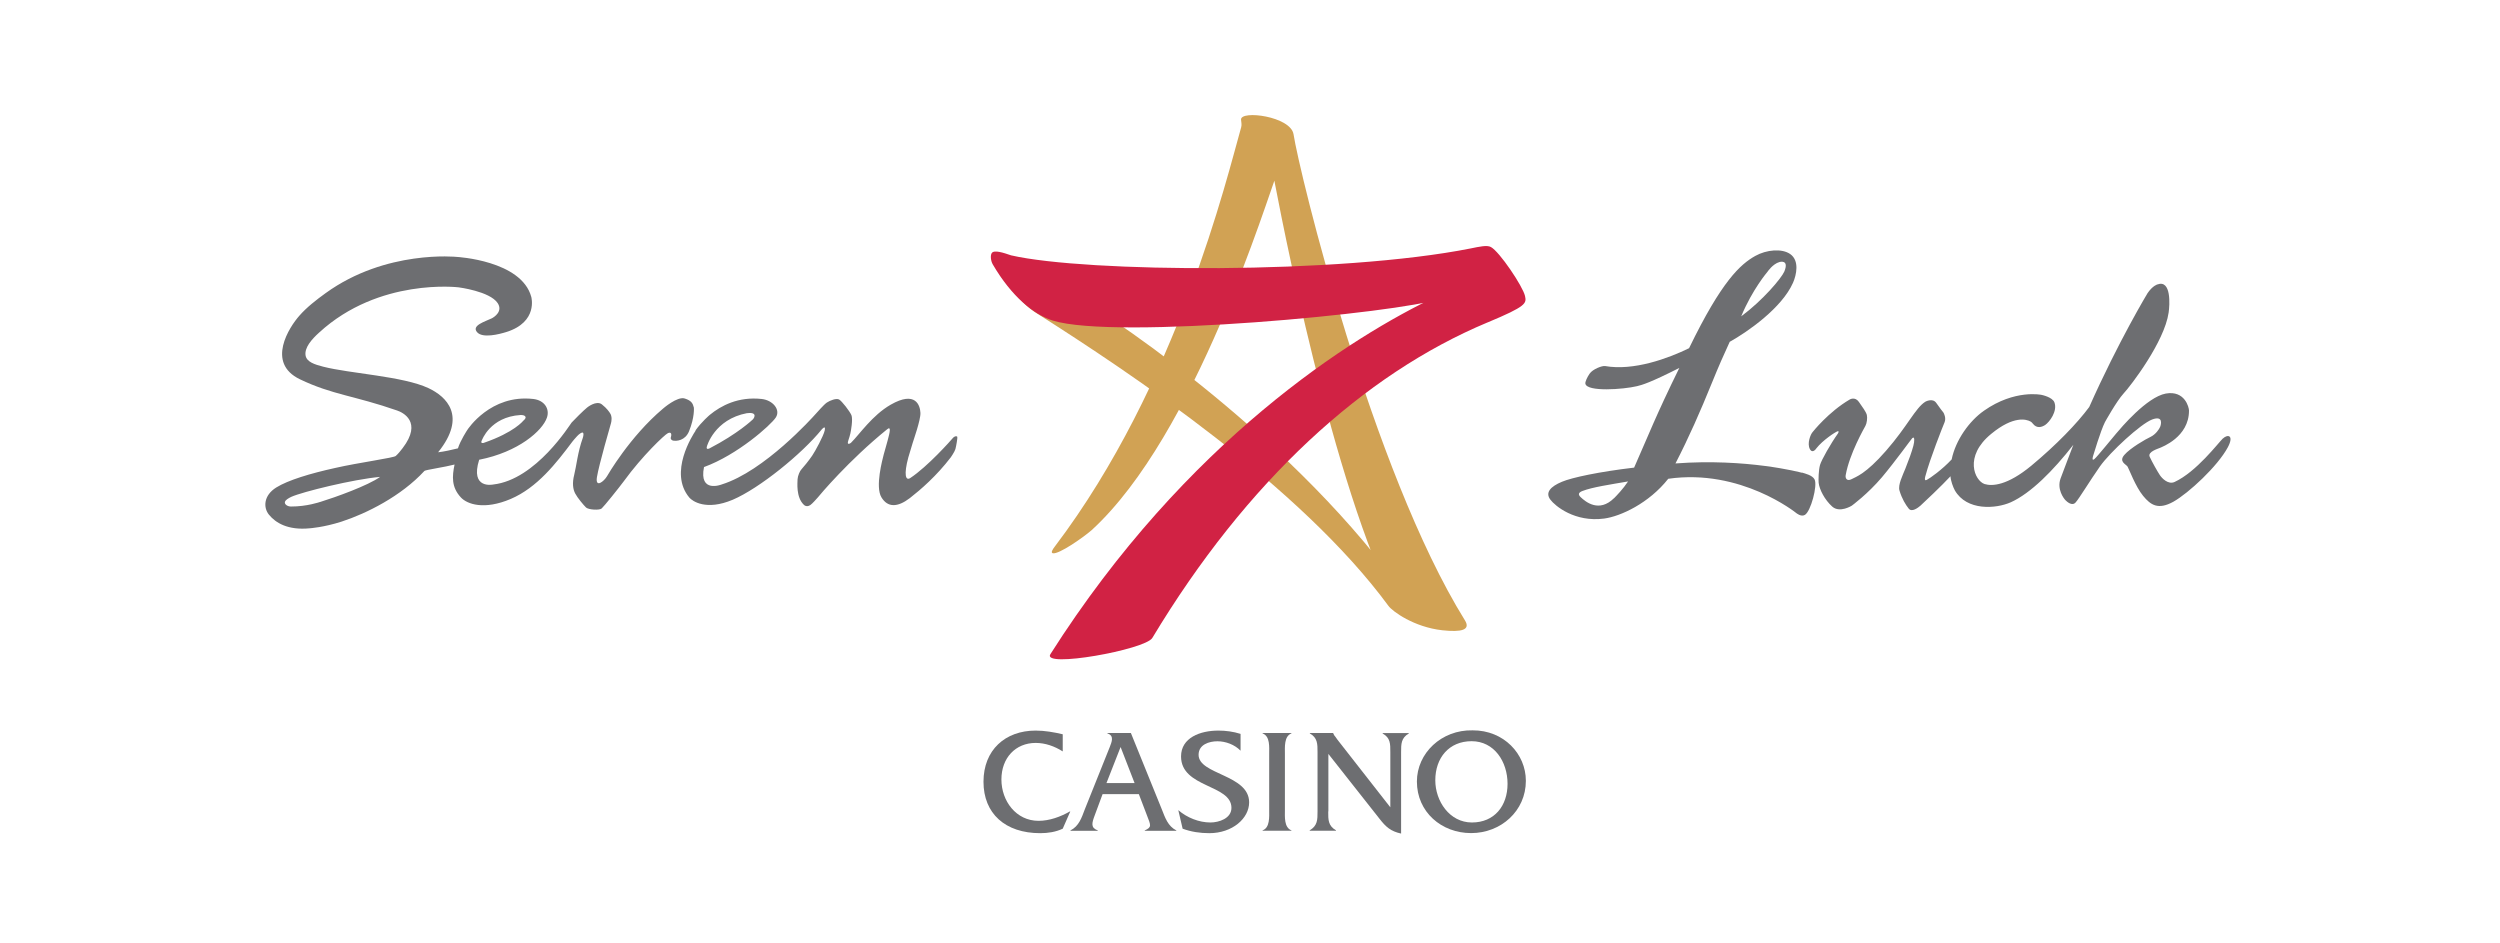 <?xml version="1.0" encoding="UTF-8"?>
<svg id="Layer_1" xmlns="http://www.w3.org/2000/svg" viewBox="0 0 318 120">
  <defs>
    <style>
      .cls-1 {
        fill: #d1a254;
      }

      .cls-2 {
        fill: #6d6e71;
      }

      .cls-3 {
        fill: #d12244;
      }
    </style>
  </defs>
  <path class="cls-2" d="M135.18,95.58c-1.04-.66-2.22-1.08-3.44-1.08-2.57,0-4.36,1.91-4.36,4.65s1.87,5.26,4.72,5.26c1.39,0,2.79-.51,3.98-1.19h.06l-.96,2.19c-.89.42-1.88.57-2.86.57-4.46,0-7.22-2.5-7.22-6.54s2.76-6.51,6.64-6.51c1.15,0,2.33.21,3.44.47v2.18Z"/>
  <path class="cls-2" d="M140.25,101.01l-.99,2.67c-.4,1.06-.53,1.61.38,1.95v.05h-3.48v-.05c1.09-.55,1.42-1.61,1.83-2.69l3.16-7.89c.26-.68.62-1.47-.29-1.76v-.05h2.99l3.93,9.7c.43,1.08.77,2.14,1.85,2.69v.05h-4.02v-.05c.93-.42.78-.63.27-1.95l-1.02-2.67h-4.62ZM142.54,95.02l-1.8,4.59h3.58l-1.78-4.59Z"/>
  <path class="cls-2" d="M157.79,95.48c-.74-.76-1.88-1.19-2.93-1.19s-2.4.41-2.4,1.72c0,2.54,6.43,2.5,6.43,6.05,0,2.03-2.12,3.92-5.07,3.92-1.16,0-2.31-.17-3.39-.57l-.55-2.36c1.11.96,2.63,1.57,4.09,1.57,1.07,0,2.67-.51,2.67-1.86,0-3-6.41-2.53-6.41-6.54,0-2.39,2.44-3.29,4.75-3.29.94,0,1.91.13,2.82.42v2.13Z"/>
  <path class="cls-2" d="M161.44,95.9c0-.87.13-2.25-.84-2.61v-.05h3.67v.05c-.95.36-.83,1.76-.83,2.61v7.13c0,.85-.12,2.23.83,2.59v.05h-3.67v-.05c.95-.34.84-1.74.84-2.59v-7.13Z"/>
  <path class="cls-2" d="M168.95,103.22c0,1.06-.02,1.81.99,2.4v.05h-3.35v-.05c1-.59,1-1.34,1-2.4v-7.55c0-1.06,0-1.82-.98-2.38v-.05h2.97v.02c.08.22.16.32.29.47l.27.38,6.71,8.58v-7.01c0-1.06.02-1.82-.98-2.38v-.05h3.33v.05c-.98.57-.98,1.33-.98,2.38v10.35c-1.32-.29-1.93-.83-2.76-1.9l-6.49-8.23v7.32Z"/>
  <path class="cls-2" d="M194.09,99.32c0,3.85-3.19,6.65-6.96,6.65s-6.9-2.68-6.9-6.56c0-3.6,3.12-6.6,7.09-6.51,3.97-.02,6.77,3.01,6.77,6.41M182.57,99.25c0,2.65,1.81,5.37,4.66,5.37s4.53-2.1,4.53-4.92-1.69-5.42-4.57-5.42-4.62,2.12-4.62,4.97"/>
  <path class="cls-2" d="M88.49,54.77c-.36.53-3.49,5.34-.8,8.53.38.44,2.12,1.7,5.51.27,3.4-1.45,8.82-5.85,11.31-8.93,0,0,.57-.68.39.13-.15.68-1.2,2.62-1.59,3.19-.4.59-1.14,1.51-1.35,1.72-.21.2-.49.85-.51,1.28,0,.37-.23,2.28.81,3.26,0,0,.43.46,1.04-.17,0,0,.51-.5.74-.79.22-.28,3.92-4.7,8.8-8.65.23-.19.49-.32.25.7-.24,1.02-.53,1.91-.68,2.5-.16.64-1.11,4.11-.29,5.45.79,1.31,2.04,1.3,3.61.1,1.4-1.09,3.4-2.82,5.22-5.2,0,0,.48-.69.58-1.04.1-.36.29-1.47.24-1.56-.05-.1-.31-.13-.56.15-.25.3-3.2,3.63-5.43,5.1-.59.38-.83-.44-.24-2.63,0,0,.47-1.58.55-1.83.07-.26,1.03-2.93.99-3.83-.04-.91-.58-2.88-3.79-1.04-2.34,1.35-3.94,3.75-5.05,4.85,0,0-.57.43-.34-.28.14-.41.19-.61.26-.88.07-.26.36-1.86.14-2.37-.23-.51-1.21-1.78-1.56-1.98-.35-.2-1.17.12-1.57.39-.39.27-1.22,1.24-1.43,1.46-.39.44-6.51,7.26-11.93,8.95,0,0-2.94,1.18-2.26-2.21,4.26-1.55,8.5-5.34,9.13-6.3.64-.97-.35-2.2-1.79-2.36-2.98-.33-5.19.86-6.6,2.02,0,0-1.05.88-1.83,1.99M85.53,56.03c.54.13,1.63,0,2.11-1.16.74-1.81.62-3.02.62-3.02-.14-.56-.32-.89-1.16-1.16-.95-.31-2.78,1.3-2.78,1.3-4.23,3.57-7.05,8.49-7.11,8.59-.37.64-1.51,1.57-1.28.11.25-1.56,1.73-6.65,1.79-6.87.06-.21.18-.85-.14-1.29-.08-.12-.37-.58-1.02-1.09-.71-.56-1.88.4-1.88.4-.42.33-1.72,1.63-1.97,1.91-.18.2-4.52,7.27-9.98,7.88,0,0-2.97.65-1.78-3.15,5-.98,8.06-3.7,8.62-5.36.38-1.1-.31-2.21-1.74-2.37-5.43-.62-8.34,3.86-8.4,3.96,0,0-.87,1.32-1.18,2.32-.68.17-1.82.43-2.52.5,3.72-4.63,1.03-7.1-1.23-8.16-3.24-1.52-10-1.85-13.4-2.73-1.09-.28-2.09-.6-2.23-1.42-.16-.98.74-2.03,1.74-2.93,7.61-6.98,17.72-5.74,17.72-5.74,0,0,3.97.5,4.97,2,.7,1.05-.43,1.78-.74,1.94-.84.41-2.63.91-1.87,1.77.7.8,2.81.26,3.73-.03,4.06-1.28,3.16-4.46,3.16-4.46-1.26-4.65-9.48-5.09-9.48-5.09,0,0-8.99-.95-16.67,4.6-1.17.84-2.44,1.83-3.36,2.89-1.24,1.4-4.28,5.99.09,8.08,4.1,1.97,6.94,2.08,12.36,3.97.68.23,3.27,1.42.69,4.79-.26.33-.53.69-.86.98-.11.23-4.77.86-7.69,1.53-3.22.71-6.02,1.56-7.52,2.49-1.62,1.01-1.67,2.56-.92,3.47.83,1.01,2.38,2,5.19,1.72,0,0,1.78-.12,4.04-.85,3.15-1.02,7.59-3.24,10.54-6.45.13-.13,2.67-.5,3.83-.81-.31,1.5-.42,2.87.81,4.19.79.85,2.94,1.63,6.33.19,3.39-1.45,5.79-4.55,7.86-7.31,0,0,.43-.53.59-.68.17-.18.17-.17.4-.35.66-.44.32.58.32.58-.64,1.77-.82,3.63-1.09,4.69-.27,1.05-.16,1.84.13,2.38.28.54,1.07,1.48,1.38,1.78.33.29,1.7.37,1.98.12.29-.25,2.21-2.64,2.83-3.48,2.34-3.22,5.19-5.91,5.58-6.09,0,0,.68-.37.37.62,0,0,.02.23.24.28M61.29,56.02s1.04-2.99,4.92-3.23c0,0,.53-.03.63.23.08.19-.15.38-.24.46-.06.06-1.18,1.51-5.06,2.85,0,0-.48.16-.26-.31M40.71,63.85s-1.68.59-3.7.58c-.45,0-.87-.29-.76-.62.07-.2.42-.43.8-.61,1.42-.64,7.87-2.23,11.3-2.54-1.52,1.1-5.68,2.59-7.65,3.2M95.04,52.56s.71-.13.9.16c.11.18-.02.47-.18.63-.06.06-1.89,1.81-5.54,3.7,0,0-.45.22-.3-.27,0,0,.93-3.44,5.11-4.23"/>
  <path class="cls-2" d="M229.18,60.13c-.17-.05-7.02-1.86-16.06-1.18,1.7-3.3,3.13-6.54,4.68-10.36.76-1.88,1.51-3.58,2.22-5.11,2.33-1.3,6.63-4.31,8.05-7.51.44-1,.84-2.81-.35-3.65-1.05-.74-3.02-.57-4.46.24-1.88,1.06-4.26,3.17-8.41,11.73-2.67,1.31-7.06,2.91-10.69,2.27-.35-.06-1.56.38-1.96.97-.3.43-.59,1.04-.54,1.28.22,1.06,4.83.73,6.57.31.66-.16,1.67-.44,5.38-2.32-3,6.1-3.88,8.46-5.75,12.68-4.42.52-7.91,1.26-9.18,1.8-1.47.61-2.16,1.38-1.47,2.28.59.79,3.11,2.9,6.84,2.4,2.09-.28,5.7-1.95,8.15-5.06,9.25-1.33,16.27,4.35,16.27,4.35,0,0,.62.53,1.1.25.75-.41,1.65-3.76,1.24-4.52-.27-.53-1.21-.75-1.61-.87M224.81,34.59s.66-1.01,1.54-1.26c0,0,1.26-.38.62,1.2-.37.86-2.74,3.67-5.49,5.71,1.43-3.44,3.33-5.65,3.33-5.65M205.3,63.37c-1.9,1.87-3.6.48-4.25-.14-.35-.34-.26-.59.25-.78,1.24-.48,3.46-.81,5.79-1.21-.62.94-1.46,1.81-1.78,2.13"/>
  <path class="cls-2" d="M282.76,55.76c-.61.59-3.37,4.26-6.16,5.55-.81.36-1.6-.47-1.87-.88-.27-.4-1-1.69-1.29-2.33-.3-.66,1.17-1.05,1.33-1.14.17-.09,3.68-1.34,3.67-4.74,0-.38-.52-2.59-2.95-2.16-2.43.45-5.74,4.41-6.3,5.07-.57.66-2.42,2.96-2.78,3.26-.36.29-.21-.24-.17-.39.05-.15.94-3.17,1.51-4.31,0,0,1.48-2.67,2.37-3.64.9-.96,5.2-6.57,5.73-10.29.14-.94.36-4.23-1.43-3.58,0,0-.58.14-1.24,1.09,0,0-3.7,6.12-7.43,14.5-1.52,2.06-4.19,4.83-7.37,7.47-3.04,2.51-4.96,2.63-5.94,2.33-1.25-.41-2.68-3.5.84-6.38,2.86-2.36,4.49-1.85,4.99-1.58.12.06.2.14.3.27.52.68,1.16.44,1.57.18.55-.37,1.6-1.75,1.18-2.88-.26-.68-1.63-.95-1.63-.95,0,0-3.4-.75-7.34,2.02-1.85,1.3-3.59,3.71-4.1,6.19-1.2,1.29-2.75,2.39-3.16,2.6-.42.23-.17-.52-.17-.52.55-2.1,2.21-6.3,2.43-6.81.22-.52-.08-1.15-.16-1.25-.08-.1-.44-.54-.9-1.21-.47-.67-1.39-.15-1.39-.15-1.27.8-2.26,3.11-5.01,6.25-2.59,2.97-3.82,3.3-4.37,3.6-.6.31-.82-.12-.75-.51.48-2.72,2.34-5.95,2.51-6.27.18-.32.27-.99.18-1.39-.1-.38-.54-.99-1.02-1.67-.5-.7-1.16-.29-1.16-.29-2.7,1.58-4.7,4.12-4.7,4.12-.29.3-.75,1.49-.36,2.19.35.64.82-.1.82-.1.81-1.04,2.43-2.09,2.69-2.17.27-.08.06.27.06.27-.94,1.32-2.09,3.36-2.28,4-.2.68-.21,1.93-.18,2.27.09.85.76,2.17,1.73,3.04.96.85,2.49-.12,2.49-.12,0,0,2.02-1.48,3.82-3.6,1.69-2.01,3.73-4.85,3.87-4.99.33-.29.29.42.14.97-.21.8-.59,1.83-1.02,2.91-.34.85-.96,2.07-.75,2.78.31,1.05.79,1.82,1.18,2.31.4.5,1.2-.13,1.49-.38.25-.21,2.83-2.66,3.82-3.74.03.58.33,1.38.55,1.79,1.52,2.64,5.23,2.36,7.12,1.52,2.55-1.15,5.41-4.04,7.96-7.31-.3.81-1.34,3.47-1.63,4.29-.49,1.38.42,2.54.62,2.75.21.21.84.79,1.29.3.45-.49,1.81-2.75,3.1-4.59,1.29-1.83,5.2-5.43,6.64-5.97,1.45-.54,1.14.63,1.02.93-.12.3-.57.96-1.2,1.27-.63.29-2.61,1.43-3.36,2.31-.74.86.24,1.19.42,1.49.18.3,1,2.53,1.97,3.71.96,1.17,1.91,1.82,3.85.75,1.94-1.09,5.64-4.52,6.93-6.93.82-1.55-.02-1.69-.63-1.11"/>
  <path class="cls-1" d="M176.19,74.41c-.04-.07,1.8.25,1.41-.27-14.14-19.3-37.74-35.14-42.93-37.68-1.42-.69-6.3-2.6-7.34-2.42-.91.16.29,1.57.6,1.8,1.28.9,1.36,2.38,4,4.05,11.91,7.57,33.47,21.92,44.69,37.19.51.69,3.23,2.69,6.85,3.09,2.42.26,3.63-.03,2.87-1.26-11.85-19.1-21.07-57.04-21.8-61.82-.35-2.29-6.73-3.11-6.68-1.88.01.28.12.63.02.97-1.79,6.28-8.07,32.71-23.71,53.34-.22.29-.59.8-.23.86.79.11,3.72-1.92,4.9-2.93,13.28-12.14,22.32-42.24,23.73-45.76.33-.83-.7.53-.66.27,0,0,6.28,34.63,14.27,52.46"/>
  <path class="cls-3" d="M189.23,41.01c4.96-2.07,4.96-2.42,4.75-3.37-.29-1.24-3.24-5.63-4.34-6.22-.5-.27-1.48-.04-2.57.18-16.65,3.31-48.93,3.07-58.46.88-.96-.33-2.16-.73-2.46-.29-.2.3-.12,1.02.13,1.44,2.4,4.11,5.23,6.39,7.61,7.14,8.01,2.51,44.26-.99,49.26-2.76,0,0,.71-.84-.37-.33-10.77,5.09-31.89,18.35-49.17,45.53-1.15,1.81,12.06-.57,12.96-2.06,12-19.93,26.89-33.55,42.65-40.14"/>
</svg>